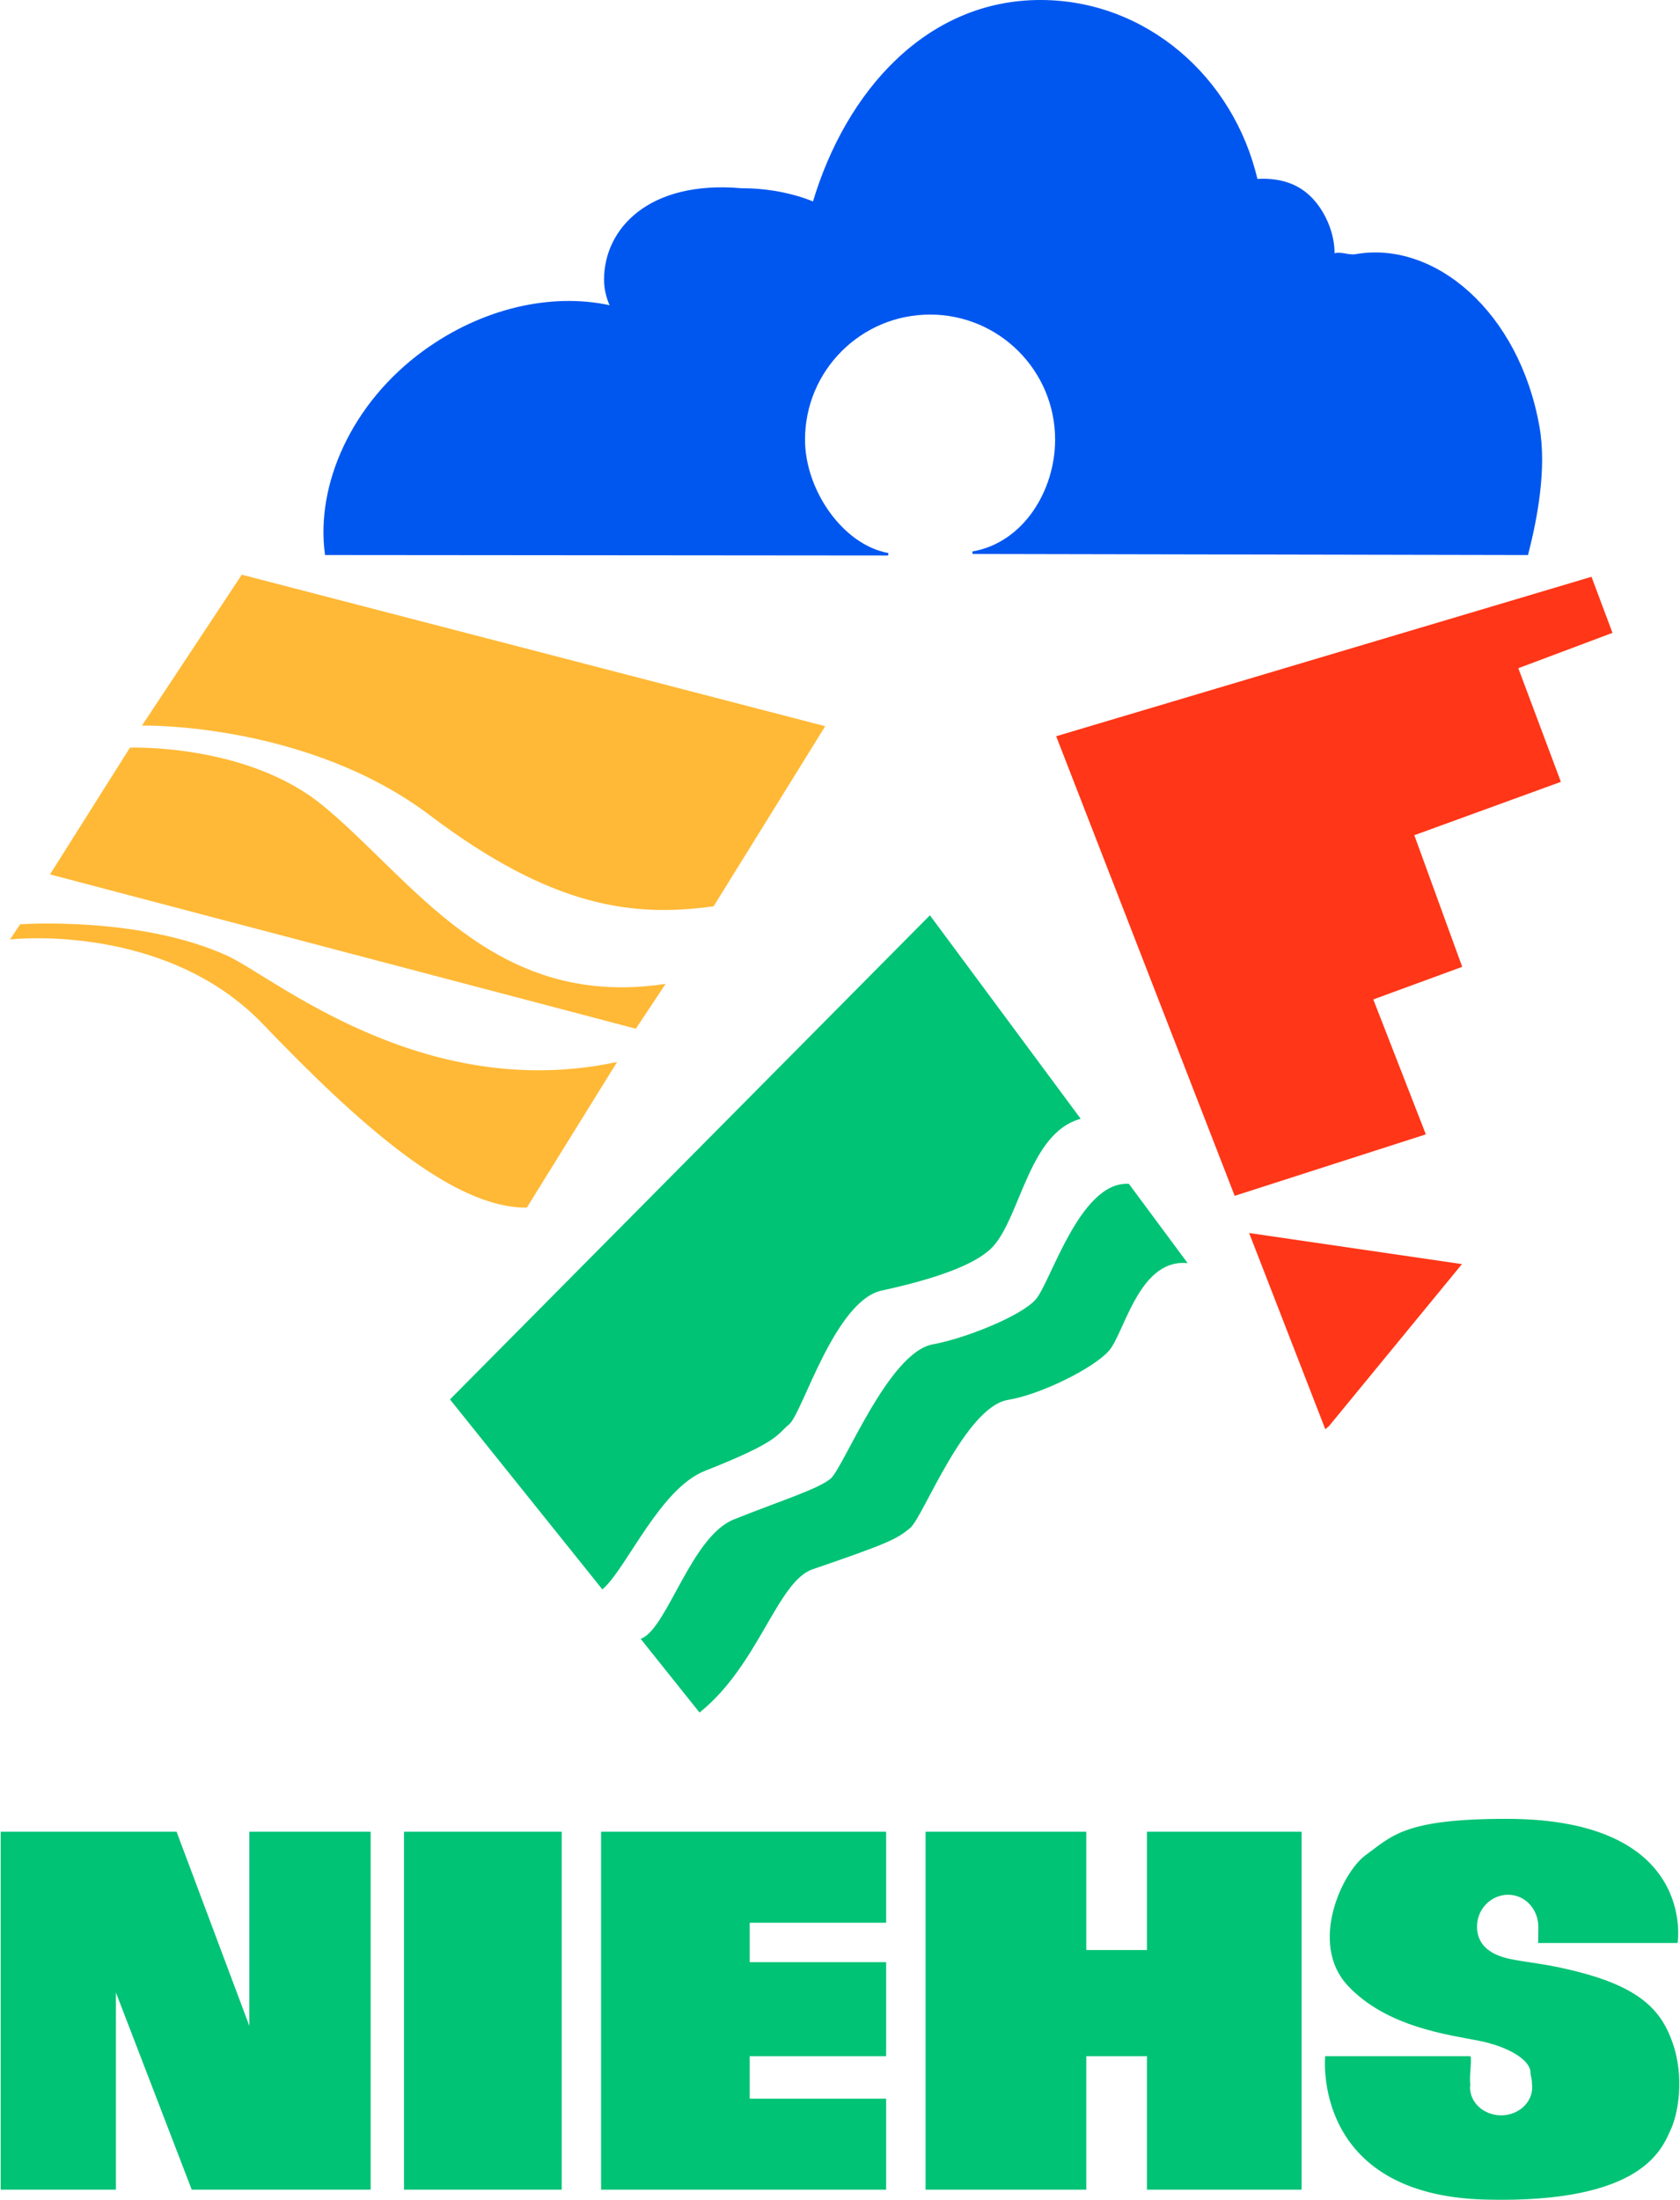 <?xml version="1.0" encoding="utf-8"?>
<!-- Generator: Adobe Illustrator 13.0.2, SVG Export Plug-In . SVG Version: 6.00 Build 14948)  -->
<!DOCTYPE svg PUBLIC "-//W3C//DTD SVG 1.1//EN" "http://www.w3.org/Graphics/SVG/1.1/DTD/svg11.dtd">
<svg version="1.1" id="Layer_1" xmlns="http://www.w3.org/2000/svg" xmlns:xlink="http://www.w3.org/1999/xlink" x="0px" y="0px"
	 width="550px" height="720px" viewBox="0 0 239.346 313.583" enable-background="new 0 0 239.346 313.583"
	 xml:space="preserve">
<g>
	<g>
		<g>
			<polygon fill="#00C375" points="0,261.115 0,312.136 16.43,312.136 16.43,284.033 27.24,312.136 52.75,312.136 52.75,261.115 
				35.455,261.115 35.455,288.789 25.078,261.115 			"/>
			<rect x="57.506" y="261.115" fill="#00C375" width="22.484" height="51.02"/>
			<polygon fill="#00C375" points="85.609,261.115 85.609,312.136 126.252,312.136 126.252,299.166 106.797,299.166 
				106.797,293.113 126.252,293.113 126.252,279.708 106.797,279.708 106.797,274.085 126.252,274.085 126.252,261.115 			"/>
			<polygon fill="#00C375" points="131.875,261.115 131.875,312.136 154.789,312.136 154.789,293.113 163.436,293.113 
				163.436,312.136 185.488,312.136 185.488,261.115 163.436,261.115 163.436,277.978 154.789,277.978 154.789,261.115 			"/>
			<path fill="#00C375" d="M209.543,297.296c-0.053-0.617-0.053-1.312,0.012-2.102c0.164-2.082,0-2.082,0-2.082h-20.707
				c0,0-1.98,19.797,22.84,20.439c22.633,0.586,25.234-7.4,26.449-10.004c1-2.139,2.016-7.383,0.23-12.41
				c-1.445-4.082-4.016-7.463-12.555-9.811c-5.398-1.486-8.109-1.502-10.875-2.137c-2.684-0.623-4.434-2.035-4.434-4.545
				s1.984-4.545,4.434-4.545s4.309,2.084,4.309,4.594l-0.006,0.457c0,1.494-0.025,1.828-0.025,1.828h19.887
				c0,0,2.855-17.701-24.398-17.701c-14.582,0-16.316,2.432-20.09,5.178c-3.352,2.438-8.113,12.594-2.562,18.57
				s14.516,7.043,18.785,7.898c4.268,0.854,7.285,2.791,7.285,4.5c0,0.412,0.242,1.018,0.211,1.592
				c0.027,0.174,0.039,0.35,0.039,0.529c0,2.209-1.984,3.996-4.434,3.996s-4.434-1.787-4.434-3.996L209.543,297.296z"/>
			<path fill="#FFB936" d="M101.543,129.027l15.744-25.395l-82.83-21.504L20.48,103.251c0,0,23.338-0.389,40.84,12.838
				C78.822,129.312,90.355,130.566,101.543,129.027z"/>
			<path fill="none" stroke="#FFB936" stroke-width="0.358" stroke-miterlimit="3.864" d="M101.543,129.027l15.744-25.395
				l-82.83-21.504L20.48,103.251c0,0,23.338-0.389,40.84,12.838C78.822,129.312,90.355,130.566,101.543,129.027z"/>
			<path fill="#FFB936" d="M87.518,151.648l-12.6,20.324c-10.359,0-23.504-11.621-37.414-26.125
				c-13.912-14.506-35.816-12.139-35.816-12.139l1.186-1.775c0,0,16.869-1.184,29.303,4.441
				C38.699,139.326,59.832,157.33,87.518,151.648z"/>
			<path fill="none" stroke="#FFB936" stroke-width="0.358" stroke-miterlimit="3.864" d="M87.518,151.648l-12.6,20.324
				c-10.359,0-23.504-11.621-37.414-26.125c-13.912-14.506-35.816-12.139-35.816-12.139l1.186-1.775c0,0,16.869-1.184,29.303,4.441
				C38.699,139.326,59.832,157.33,87.518,151.648z"/>
			<path fill="#00C375" d="M160.773,168.933c-6.777-0.309-10.895,13.947-13.051,16.412c-2.156,2.463-10.23,5.639-14.785,6.469
				c-6.238,1.135-12.627,17.557-14.477,19.096c-1.846,1.541-7.148,3.164-13.859,5.854c-5.963,2.391-9.344,15.238-13.062,16.928
				l8.135,10.178c8.316-6.777,10.928-18.584,16.018-20.33c10.781-3.695,12.012-4.312,13.859-5.852
				c1.848-1.541,7.801-17.301,14.057-18.312c4.57-0.742,12.123-4.482,14.279-6.945c2.156-2.465,4.207-12.881,10.984-12.572
				L160.773,168.933z"/>
			<path fill="none" stroke="#00C375" stroke-width="0.358" stroke-miterlimit="3.864" d="M160.773,168.933
				c-6.777-0.309-10.895,13.947-13.051,16.412c-2.156,2.463-10.23,5.639-14.785,6.469c-6.238,1.135-12.627,17.557-14.477,19.096
				c-1.846,1.541-7.148,3.164-13.859,5.854c-5.963,2.391-9.344,15.238-13.062,16.928l8.135,10.178
				c8.316-6.777,10.928-18.584,16.018-20.33c10.781-3.695,12.012-4.312,13.859-5.852c1.848-1.541,7.801-17.301,14.057-18.312
				c4.57-0.742,12.123-4.482,14.279-6.945c2.156-2.465,4.207-12.881,10.984-12.572L160.773,168.933z"/>
			<polygon fill="#FF3617" points="189.275,203.154 208.014,180.33 178.285,175.986 188.947,203.437 			"/>
			<polygon fill="none" stroke="#FF3617" stroke-width="0.358" stroke-miterlimit="3.864" points="189.275,203.154 
				208.014,180.33 178.285,175.986 188.947,203.437 			"/>
			<polygon fill="#FF3617" points="150.734,105.066 176.055,170.242 202.969,161.591 195.48,142.367 208.16,137.714 
				201.332,118.953 222.229,111.347 216.16,95.15 229.586,90.109 226.715,82.441 			"/>
			<polygon fill="none" stroke="#FF3617" stroke-width="0.358" stroke-miterlimit="3.864" points="150.734,105.066 
				176.055,170.242 202.969,161.591 195.48,142.367 208.16,137.714 201.332,118.953 222.229,111.347 216.16,95.15 229.586,90.109 
				226.715,82.441 			"/>
			<path fill="#FFB936" d="M7.312,124.535l83.174,21.904l3.951-5.953c-24.504,3.5-35.84-15.064-48.676-25.564
				c-10.689-8.746-27.227-8.168-27.227-8.168L7.312,124.535z"/>
			<path fill="none" stroke="#FFB936" stroke-width="0.358" stroke-miterlimit="3.864" d="M7.312,124.535l83.174,21.904
				l3.951-5.953c-24.504,3.5-35.84-15.064-48.676-25.564c-10.689-8.746-27.227-8.168-27.227-8.168L7.312,124.535z"/>
			<path fill="#00C375" d="M153.695,159.382l-21.221-28.633l-68.172,68.752l21.51,26.811c3.389-3.08,8.094-14.26,14.516-16.797
				c10.6-4.184,10.127-5.074,11.975-6.613c1.846-1.541,6.475-17.617,13.244-19.098c8.426-1.844,13.926-3.949,16.016-6.469
				C145.297,172.832,146.609,161.539,153.695,159.382z"/>
			<path fill="none" stroke="#00C375" stroke-width="0.358" stroke-miterlimit="3.864" d="M153.695,159.382l-21.221-28.633
				l-68.172,68.752l21.51,26.811c3.389-3.08,8.094-14.26,14.516-16.797c10.6-4.184,10.127-5.074,11.975-6.613
				c1.846-1.541,6.475-17.617,13.244-19.098c8.426-1.844,13.926-3.949,16.016-6.469
				C145.297,172.832,146.609,161.539,153.695,159.382z"/>
			<path fill="#0057F0" d="M217.635,78.943c1.279-5.025,2.65-12.096,1.594-18.088c-2.873-16.295-14.869-26.41-26.01-24.447
				c-1.07,0.189-2.221-0.473-3.205-0.059c0.035-1.709-0.375-3.549-1.266-5.301c-2.355-4.623-6.08-5.588-9.701-5.354
				c-3.375-14.645-15.883-25.516-30.799-25.516c-16.02,0-27.557,12.785-32.311,28.773c-2.984-1.227-6.504-1.938-10.277-1.938
				c-13.227-1.166-19.449,5.746-19.449,12.836c0,1.5,0.389,2.938,1.105,4.275l-0.617-0.459c-8.145-1.734-17.924,0.379-26.293,6.459
				c-10.27,7.463-15.309,19.041-14.004,28.816l80.131,0.068c-6.596-1.189-12.027-9.102-12.027-16.334
				c0-9.947,8.064-18.01,18.01-18.01s18.008,8.062,18.008,18.01c0,7.303-4.549,14.844-11.949,16.115L217.635,78.943z"/>
			<path fill="none" stroke="#0057F0" stroke-width="0.358" stroke-miterlimit="3.864" d="M217.635,78.943
				c1.279-5.025,2.65-12.096,1.594-18.088c-2.873-16.295-14.869-26.41-26.01-24.447c-1.07,0.189-2.221-0.473-3.205-0.059
				c0.035-1.709-0.375-3.549-1.266-5.301c-2.355-4.623-6.08-5.588-9.701-5.354c-3.375-14.645-15.883-25.516-30.799-25.516
				c-16.02,0-27.557,12.785-32.311,28.773c-2.984-1.227-6.504-1.938-10.277-1.938c-13.227-1.166-19.449,5.746-19.449,12.836
				c0,1.5,0.389,2.938,1.105,4.275l-0.617-0.459c-8.145-1.734-17.924,0.379-26.293,6.459c-10.27,7.463-15.309,19.041-14.004,28.816
				l80.131,0.068c-6.596-1.189-12.027-9.102-12.027-16.334c0-9.947,8.064-18.01,18.01-18.01s18.008,8.062,18.008,18.01
				c0,7.303-4.549,14.844-11.949,16.115L217.635,78.943z"/>
		</g>
	</g>
</g>
</svg>
